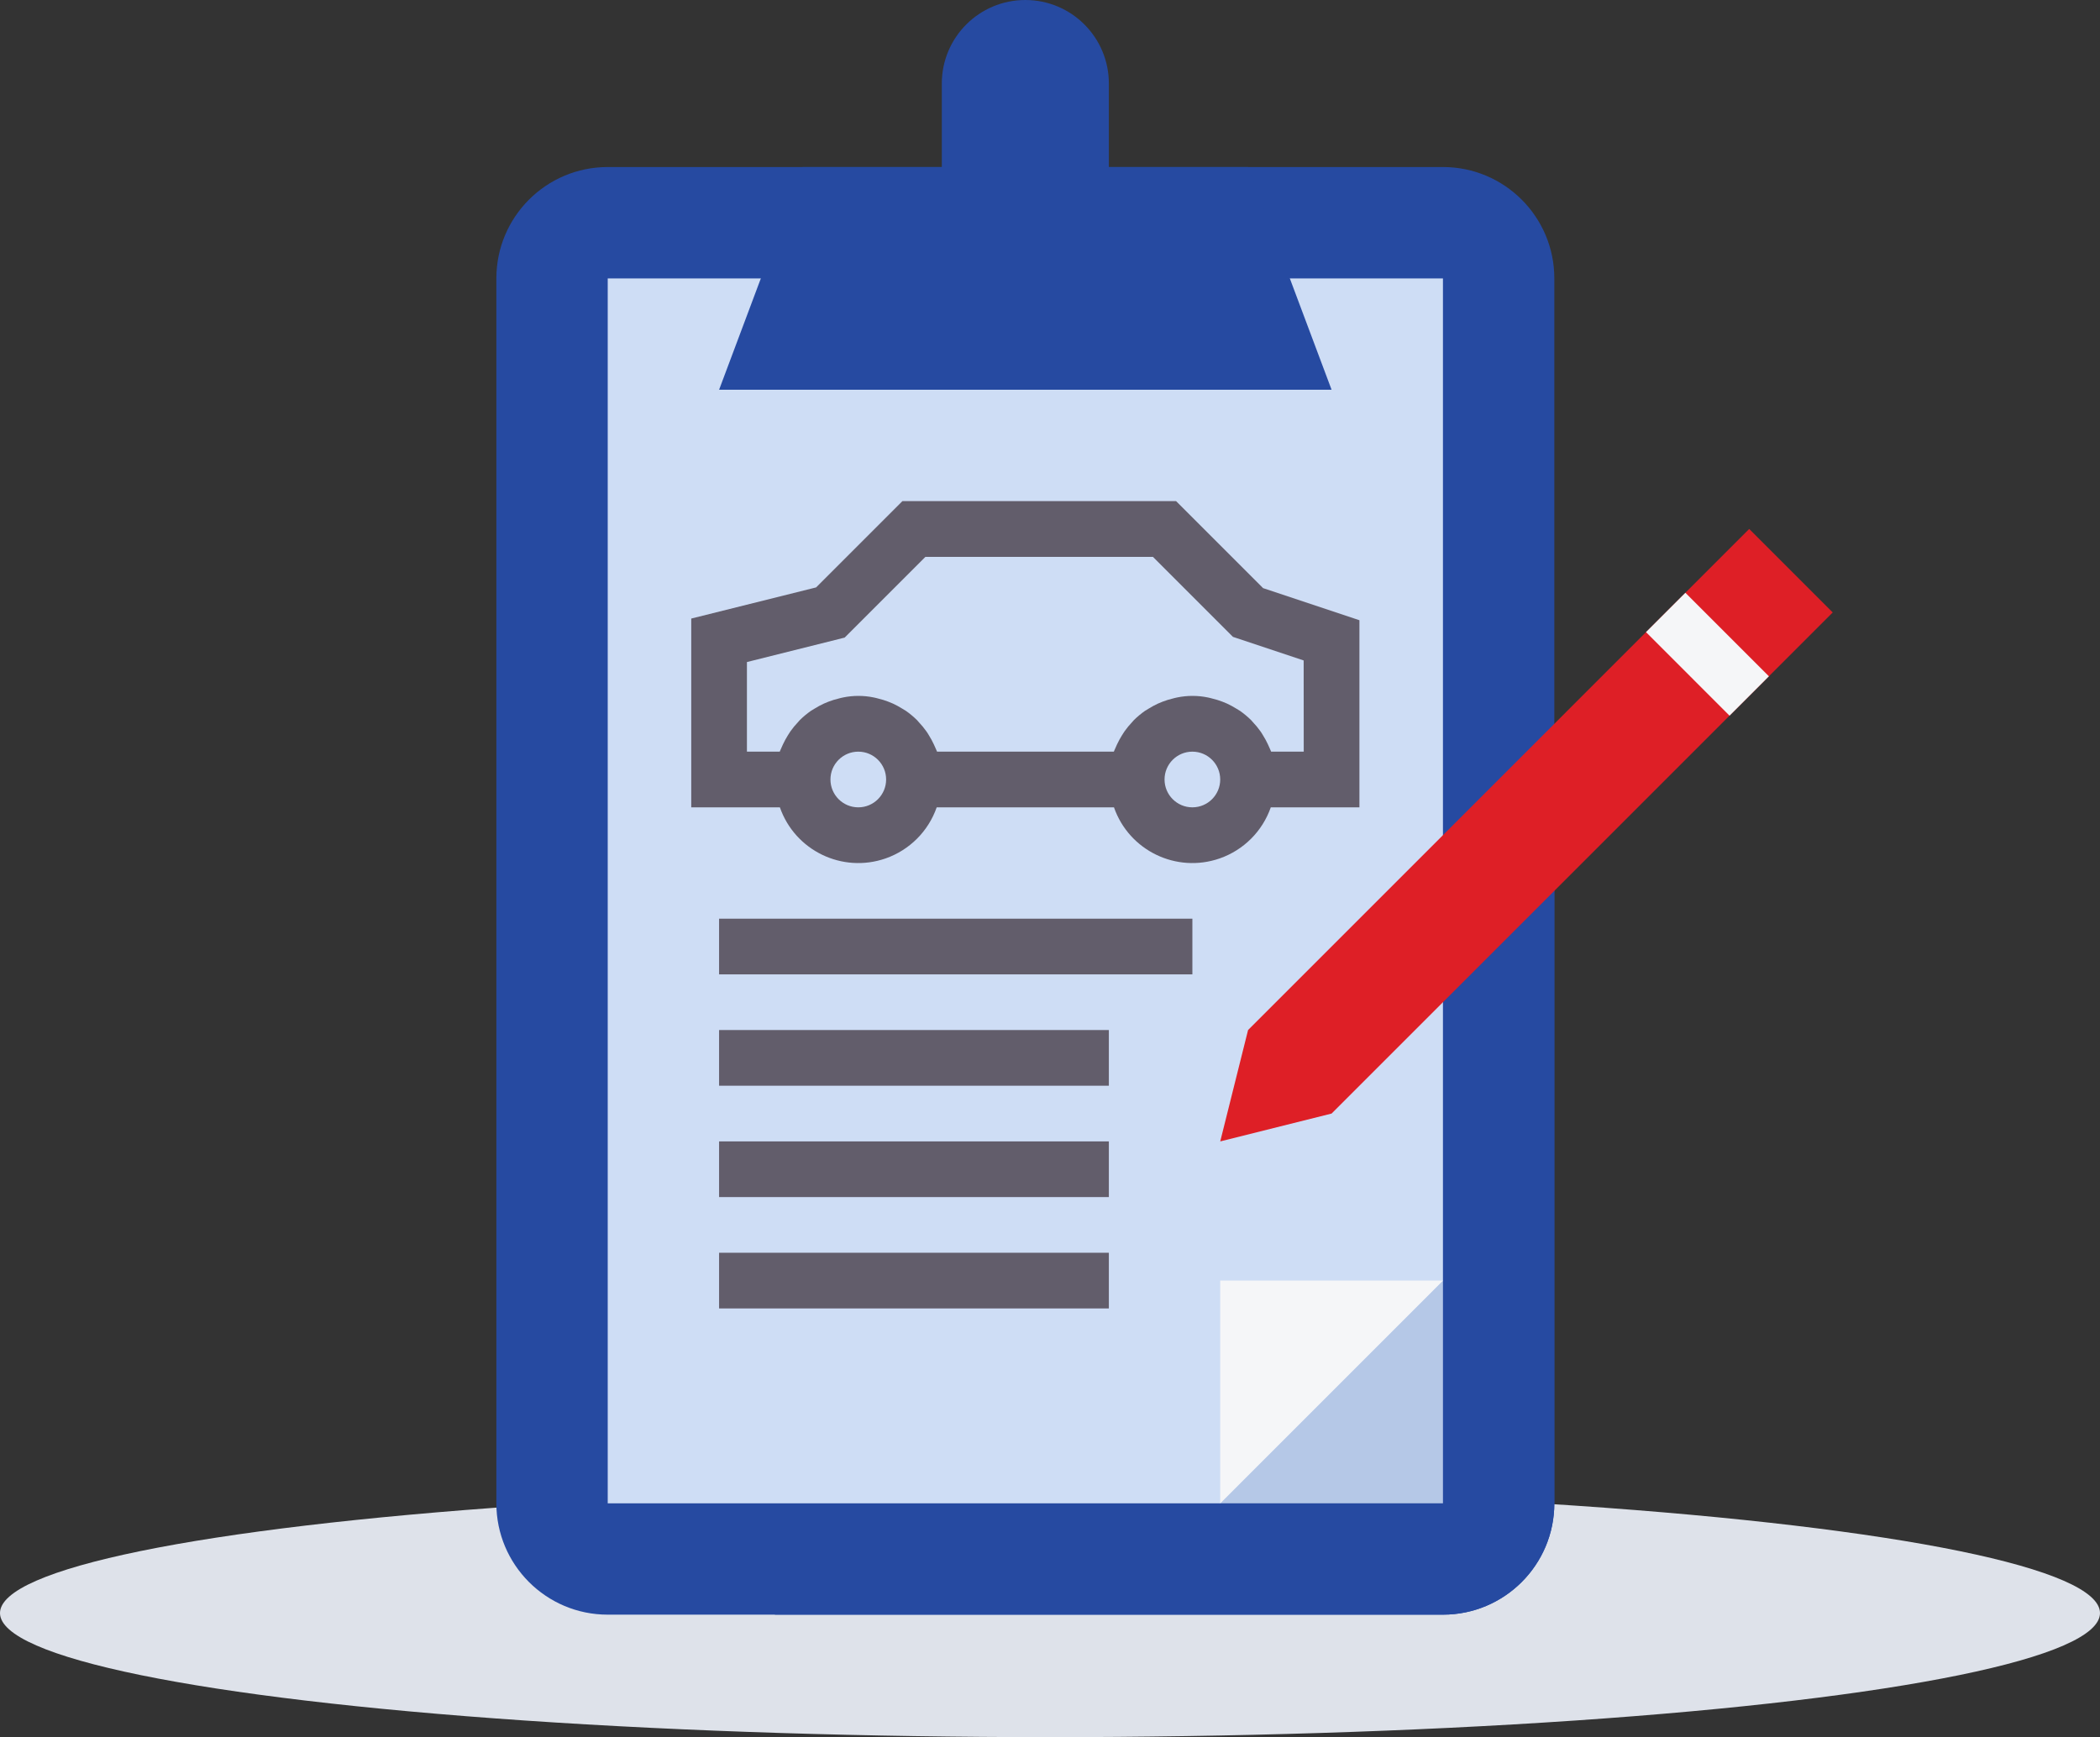 <?xml version="1.0" encoding="UTF-8"?>
<svg width="110px" height="91px" viewBox="0 0 110 91" version="1.1" xmlns="http://www.w3.org/2000/svg" xmlns:xlink="http://www.w3.org/1999/xlink">
    <rect x="0" y="0" width="110" height="91" fill="#333333" stroke="none"/>
    <!-- Generator: Sketch 51.3 (57544) - http://www.bohemiancoding.com/sketch -->
    <title>driving-school</title>
    <desc>Created with Sketch.</desc>
    <defs></defs>
    <g id="Directories" stroke="none" stroke-width="1" fill="none" fill-rule="evenodd">
        <g id="Directories-page" transform="translate(-356, -759)">
            <g id="Group-9" transform="translate(356, 759)">
                <g id="driving-school">
                    <ellipse id="Oval-4" fill="#DEE2EA" cx="55" cy="84.5" rx="55" ry="6.5"></ellipse>
                    <path d="M31.833,8.75 L75.583,8.75 C78.805,8.75 81.417,11.362 81.417,14.583 L81.417,78.75 C81.417,81.972 78.805,84.583 75.583,84.583 L31.833,84.583 C28.612,84.583 26,81.972 26,78.75 L26,14.583 C26,11.362 28.612,8.75 31.833,8.75 Z" id="Shape" fill="#264AA1" fill-rule="nonzero"></path>
                    <path d="M40.583,84.583 L75.583,84.583 C78.805,84.583 81.417,81.972 81.417,78.75 L81.417,43.75 L40.583,84.583 Z" id="Shape" fill="#264AA1" fill-rule="nonzero"></path>
                    <polygon id="Shape" fill="#B5C8E7" fill-rule="nonzero" points="63.917 67.083 75.583 67.083 75.583 78.75 63.917 78.75"></polygon>
                    <polygon id="Shape" fill="#CEDDF5" fill-rule="nonzero" points="75.583 14.583 31.833 14.583 31.833 78.75 63.917 78.75 75.583 67.083"></polygon>
                    <polygon id="Shape" fill="#DE1F26" fill-rule="nonzero" points="91.625 27.708 81.417 37.917 75.583 43.75 65.375 53.958 63.917 59.792 69.75 58.333 75.583 52.5 81.417 46.667 96 32.083"></polygon>
                    <g id="Group" transform="translate(36.208, 26.25)" fill="#625D6B" fill-rule="nonzero">
                        <polygon id="Shape" points="1.458 21.875 26.25 21.875 26.25 24.792 1.458 24.792"></polygon>
                        <polygon id="Shape" points="1.458 27.708 21.875 27.708 21.875 30.625 1.458 30.625"></polygon>
                        <polygon id="Shape" points="1.458 33.542 21.875 33.542 21.875 36.458 1.458 36.458"></polygon>
                        <polygon id="Shape" points="1.458 39.375 21.875 39.375 21.875 42.292 1.458 42.292"></polygon>
                        <path d="M35,6.24 L29.954,4.559 L25.395,0 L11.063,0 L6.542,4.521 L0,6.153 L0,16.042 L4.643,16.042 C5.434,18.31 7.913,19.508 10.181,18.718 C11.434,18.281 12.42,17.295 12.857,16.042 L22.143,16.042 C22.934,18.31 25.413,19.508 27.681,18.718 C28.934,18.281 29.92,17.295 30.357,16.042 L35,16.042 L35,6.24 Z M8.75,16.042 C7.945,16.042 7.292,15.389 7.292,14.583 C7.292,13.778 7.945,13.125 8.75,13.125 C9.555,13.125 10.208,13.778 10.208,14.583 C10.208,15.389 9.555,16.042 8.75,16.042 Z M26.25,16.042 C25.445,16.042 24.792,15.389 24.792,14.583 C24.792,13.778 25.445,13.125 26.25,13.125 C27.055,13.125 27.708,13.778 27.708,14.583 C27.708,15.389 27.055,16.042 26.25,16.042 Z M32.083,13.125 L30.376,13.125 C30.358,13.075 30.332,13.032 30.313,12.979 C30.281,12.898 30.243,12.82 30.206,12.741 C30.131,12.58 30.046,12.423 29.951,12.272 C29.907,12.2 29.865,12.126 29.816,12.06 C29.693,11.888 29.559,11.725 29.413,11.572 C29.383,11.54 29.356,11.503 29.326,11.473 C29.145,11.295 28.95,11.132 28.742,10.987 C28.684,10.948 28.62,10.914 28.56,10.876 C28.401,10.777 28.237,10.687 28.067,10.608 C27.987,10.571 27.905,10.539 27.822,10.507 C27.651,10.441 27.476,10.386 27.297,10.344 C27.217,10.324 27.14,10.3 27.058,10.286 C26.529,10.177 25.983,10.177 25.454,10.286 C25.372,10.3 25.295,10.324 25.215,10.344 C25.036,10.386 24.861,10.441 24.69,10.507 C24.606,10.539 24.526,10.571 24.446,10.608 C24.276,10.687 24.11,10.776 23.952,10.876 C23.892,10.914 23.828,10.948 23.769,10.987 C23.562,11.132 23.366,11.295 23.186,11.473 C23.155,11.503 23.129,11.54 23.099,11.572 C22.953,11.725 22.818,11.888 22.696,12.06 C22.648,12.129 22.604,12.206 22.56,12.272 C22.466,12.423 22.381,12.58 22.305,12.741 C22.267,12.82 22.231,12.898 22.199,12.979 C22.18,13.027 22.154,13.071 22.136,13.125 L12.876,13.125 C12.858,13.075 12.832,13.032 12.813,12.979 C12.781,12.898 12.743,12.82 12.706,12.741 C12.631,12.58 12.546,12.423 12.451,12.272 C12.408,12.2 12.365,12.126 12.316,12.06 C12.193,11.888 12.059,11.725 11.913,11.572 C11.883,11.54 11.856,11.503 11.826,11.473 C11.645,11.295 11.45,11.132 11.242,10.987 C11.184,10.948 11.12,10.914 11.06,10.876 C10.901,10.777 10.737,10.687 10.567,10.608 C10.487,10.571 10.405,10.539 10.322,10.507 C10.151,10.441 9.976,10.386 9.797,10.344 C9.717,10.324 9.64,10.3 9.558,10.286 C9.029,10.177 8.483,10.177 7.954,10.286 C7.872,10.3 7.795,10.324 7.715,10.344 C7.536,10.386 7.361,10.441 7.19,10.507 C7.106,10.539 7.026,10.571 6.946,10.608 C6.776,10.687 6.61,10.776 6.452,10.876 C6.392,10.914 6.328,10.948 6.269,10.987 C6.062,11.132 5.866,11.295 5.686,11.473 C5.655,11.503 5.629,11.54 5.599,11.572 C5.453,11.725 5.318,11.888 5.196,12.06 C5.148,12.129 5.104,12.206 5.06,12.272 C4.966,12.423 4.881,12.58 4.805,12.741 C4.767,12.82 4.731,12.898 4.699,12.979 C4.68,13.027 4.654,13.071 4.636,13.125 L2.917,13.125 L2.917,8.431 L8.037,7.15 L12.266,2.921 L24.184,2.921 L28.375,7.112 L32.079,8.348 L32.083,13.125 Z" id="Shape"></path>
                    </g>
                    <path d="M37.667,20.417 L69.75,20.417 L67.562,14.583 L65.375,8.75 L58.083,8.75 L58.083,4.375 C58.083,1.959 56.125,0 53.708,0 C51.292,0 49.333,1.959 49.333,4.375 L49.333,8.75 L42.042,8.75 L39.854,14.583 L37.667,20.417 Z" id="Shape" fill="#264AA1" fill-rule="nonzero"></path>
                    <polygon id="Shape" fill="#F5F6F8" fill-rule="nonzero" points="86.219 33.114 88.282 31.052 92.657 35.427 90.595 37.49"></polygon>
                    <polygon id="Shape" fill="#F5F6F8" fill-rule="nonzero" points="63.917 78.75 75.583 67.083 63.917 67.083"></polygon>
                </g>
            </g>
        </g>
    </g>
</svg>